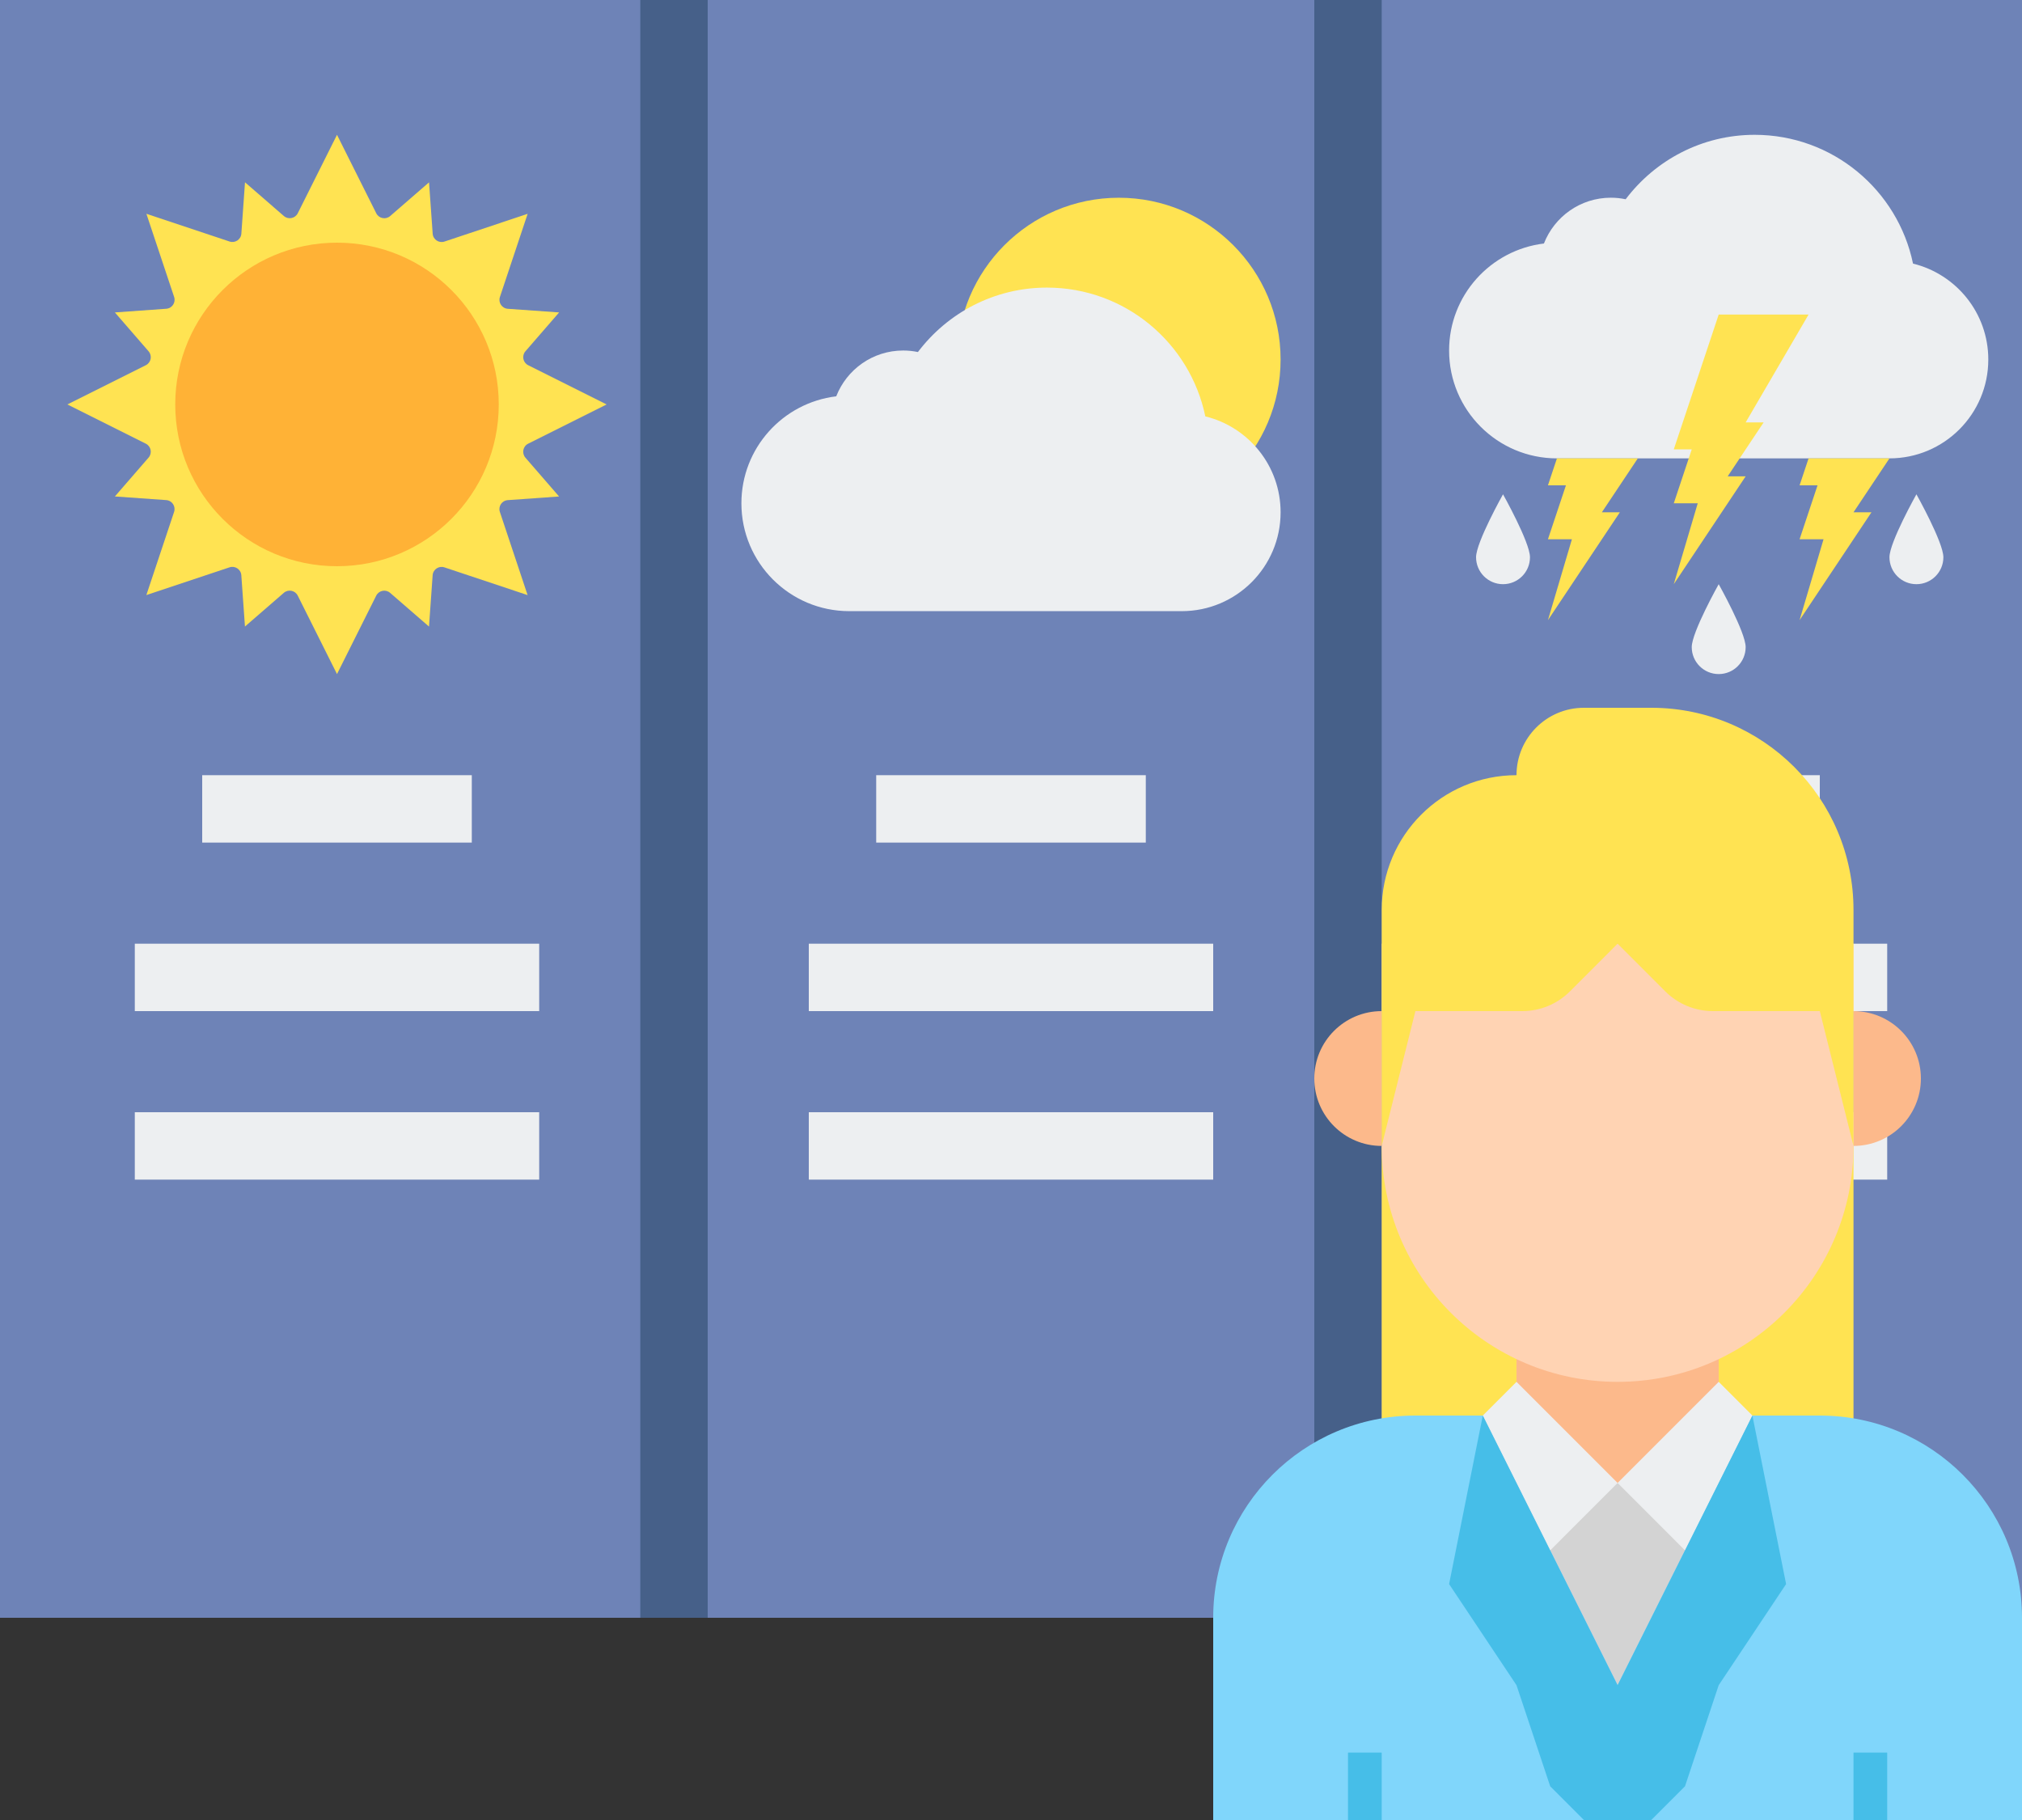 <?xml version="1.0" encoding="UTF-8"?><svg xmlns="http://www.w3.org/2000/svg" xmlns:xlink="http://www.w3.org/1999/xlink" height="54.0" preserveAspectRatio="xMidYMid meet" version="1.0" viewBox="2.0 8.0 60.0 54.0" width="60.0" zoomAndPan="magnify"><rect x="2.0" y="8.0" width="60.0" height="54.0" fill="#333333" stroke="none"/><g><g><g id="change1_3"><path d="M2 8H22V56H2z" fill="#6e83b7"/></g><g id="change1_1"><path d="M22 8H42V56H22z" fill="#6e83b7"/></g><g id="change1_2"><path d="M42 8H62V56H42z" fill="#6e83b7"/></g><g id="change2_2"><path d="M21 8H23V56H21z" fill="#466089"/></g><g id="change2_1"><path d="M41 8H43V56H41z" fill="#466089"/></g><g><g><g id="change3_2"><path d="M17.673,21.164L20,20l-2.327-1.164c-0.156-0.078-0.196-0.282-0.082-0.413l1-1.153l-1.523-0.108 c-0.174-0.012-0.289-0.185-0.234-0.35l0.823-2.468l-2.468,0.823c-0.165,0.055-0.338-0.06-0.35-0.234l-0.108-1.523l-1.153,1 c-0.132,0.114-0.335,0.074-0.413-0.082L12,12l-1.164,2.327c-0.078,0.156-0.282,0.196-0.413,0.082l-1.153-1l-0.108,1.523 c-0.012,0.174-0.185,0.289-0.35,0.234l-2.468-0.823l0.823,2.468c0.055,0.165-0.06,0.338-0.234,0.35L5.409,17.27l1,1.153 c0.114,0.132,0.074,0.335-0.082,0.413L4,20l2.327,1.164c0.156,0.078,0.196,0.282,0.082,0.413l-1,1.153l1.523,0.108 c0.174,0.012,0.289,0.185,0.234,0.35l-0.823,2.468l2.468-0.823c0.165-0.055,0.338,0.06,0.35,0.234l0.108,1.523l1.153-1 c0.132-0.114,0.335-0.074,0.413,0.082L12,28l1.164-2.327c0.078-0.156,0.282-0.196,0.413-0.082l1.153,1l0.108-1.523 c0.012-0.174,0.185-0.289,0.35-0.234l2.468,0.823l-0.823-2.468c-0.055-0.165,0.06-0.338,0.234-0.35l1.523-0.108l-1-1.153 C17.477,21.445,17.517,21.241,17.673,21.164z" fill="#ffe352"/></g></g><g id="change4_1"><circle cx="12" cy="20" fill="#ffb236" r="4.8"/></g></g><g><g id="change3_7"><circle cx="35.2" cy="18.667" fill="#ffe352" r="4.8"/></g><g id="change5_10"><path d="M37.766,20.354c-0.452-2.181-2.384-3.821-4.7-3.821c-1.565,0-2.952,0.753-3.828,1.912 C29.097,18.416,28.95,18.4,28.8,18.4c-0.905,0-1.676,0.564-1.986,1.359C25.229,19.95,24,21.297,24,22.933 c0,1.767,1.433,3.2,3.2,3.2c1.059,0,9.218,0,9.867,0c1.62,0,2.933-1.313,2.933-2.933C40,21.821,39.048,20.668,37.766,20.354z" fill="#edeff1"/></g></g><g><g id="change5_13"><path d="M58.766,15.821C58.314,13.64,56.382,12,54.067,12c-1.565,0-2.951,0.753-3.828,1.912 c-0.142-0.03-0.288-0.046-0.439-0.046c-0.905,0-1.676,0.564-1.986,1.359C46.229,15.417,45,16.764,45,18.4 c0,1.767,1.433,3.2,3.2,3.2c1.059,0,9.218,0,9.867,0c1.62,0,2.933-1.313,2.933-2.933C61,17.288,60.048,16.135,58.766,15.821z" fill="#edeff1"/></g><g id="change3_1"><path d="M53.8 20.533L55.667 17.333 53 17.333 51.667 21.333 52.2 21.333 51.667 22.933 52.378 22.933 51.667 25.333 53.8 22.133 53.267 22.133 54.333 20.533z" fill="#ffe352"/></g><g id="change3_3"><path d="M55.667 21.6L55.4 22.4 55.933 22.4 55.4 24 56.111 24 55.4 26.4 57.533 23.2 57 23.2 58.067 21.6z" fill="#ffe352"/></g><g id="change3_4"><path d="M48.2 21.6L47.933 22.4 48.467 22.4 47.933 24 48.644 24 47.933 26.4 50.067 23.2 49.533 23.2 50.6 21.6z" fill="#ffe352"/></g><g id="change5_3"><path d="M59.667,24.533c0,0.442-0.358,0.8-0.8,0.8c-0.442,0-0.8-0.358-0.8-0.8s0.8-1.867,0.8-1.867 S59.667,24.092,59.667,24.533z" fill="#edeff1"/></g><g id="change5_6"><path d="M47.4,24.533c0,0.442-0.358,0.8-0.8,0.8c-0.442,0-0.8-0.358-0.8-0.8s0.8-1.867,0.8-1.867 S47.4,24.092,47.4,24.533z" fill="#edeff1"/></g><g id="change5_2"><path d="M53.8,27.2c0,0.442-0.358,0.8-0.8,0.8s-0.8-0.358-0.8-0.8s0.8-1.867,0.8-1.867S53.8,26.758,53.8,27.2z" fill="#edeff1"/></g></g><g id="change5_11"><path d="M28 31H36V33H28z" fill="#edeff1"/></g><g id="change5_9"><path d="M26 36H38V38H26z" fill="#edeff1"/></g><g id="change5_12"><path d="M26 41H38V43H26z" fill="#edeff1"/></g><g id="change5_15"><path d="M8 31H16V33H8z" fill="#edeff1"/></g><g id="change5_14"><path d="M6 36H18V38H6z" fill="#edeff1"/></g><g id="change5_7"><path d="M6 41H18V43H6z" fill="#edeff1"/></g><g id="change5_16"><path d="M48 31H56V33H48z" fill="#edeff1"/></g><g id="change5_8"><path d="M46 36H58V38H46z" fill="#edeff1"/></g><g id="change5_1"><path d="M46 41H58V43H46z" fill="#edeff1"/></g></g><g><g id="change3_5"><path d="M43 42H57V51H43z" fill="#ffe352"/></g><g id="change6_1"><path d="M62,62H38v-6c0-3.314,2.686-6,6-6h12c3.314,0,6,2.686,6,6V62z" fill="#80d6fb"/></g><g id="change7_1"><path d="M54 50L50 58 46 50z" fill="#d3d3d3"/></g><g id="change8_1"><path d="M53 52L50 52 47 52 47 48 53 48z" fill="#fcb98b"/></g><g id="change9_1"><path d="M57,42c0,3.866-3.134,7-7,7s-7-3.134-7-7v-6h14V42z" fill="#ffd3b3"/></g><g id="change8_3"><path d="M57,42c1.105,0,2-0.895,2-2s-0.895-2-2-2V42z" fill="#fcb98b"/></g><g id="change8_2"><path d="M43,42c-1.105,0-2-0.895-2-2s0.895-2,2-2V42z" fill="#fcb98b"/></g><g id="change3_6"><path d="M51,29h-2c-1.105,0-2,0.895-2,2c-2.209,0-4,1.791-4,4v3v4l1-4h3.172c0.53,0,1.039-0.211,1.414-0.586L50,36 l1.414,1.414C51.789,37.789,52.298,38,52.828,38H56l1,4v-4v-3C57,31.686,54.314,29,51,29z" fill="#ffe352"/></g><g id="change5_4"><path d="M47 49L50 52 48 54 46 50z" fill="#edeff1"/></g><g id="change5_5"><path d="M53 49L50 52 52 54 54 50z" fill="#edeff1"/></g><g id="change10_1"><path d="M54 50L50 58 50 62 51 62 52 61 53 58 55 55z" fill="#46bee8"/></g><g id="change10_3"><path d="M46 50L50 58 50 62 49 62 48 61 47 58 45 55z" fill="#46bee8"/></g><g><g id="change10_2"><path d="M57 60H58V62H57z" fill="#46bee8"/></g></g><g><g id="change10_4"><path d="M42 60H43V62H42z" fill="#46bee8"/></g></g></g></g></svg>